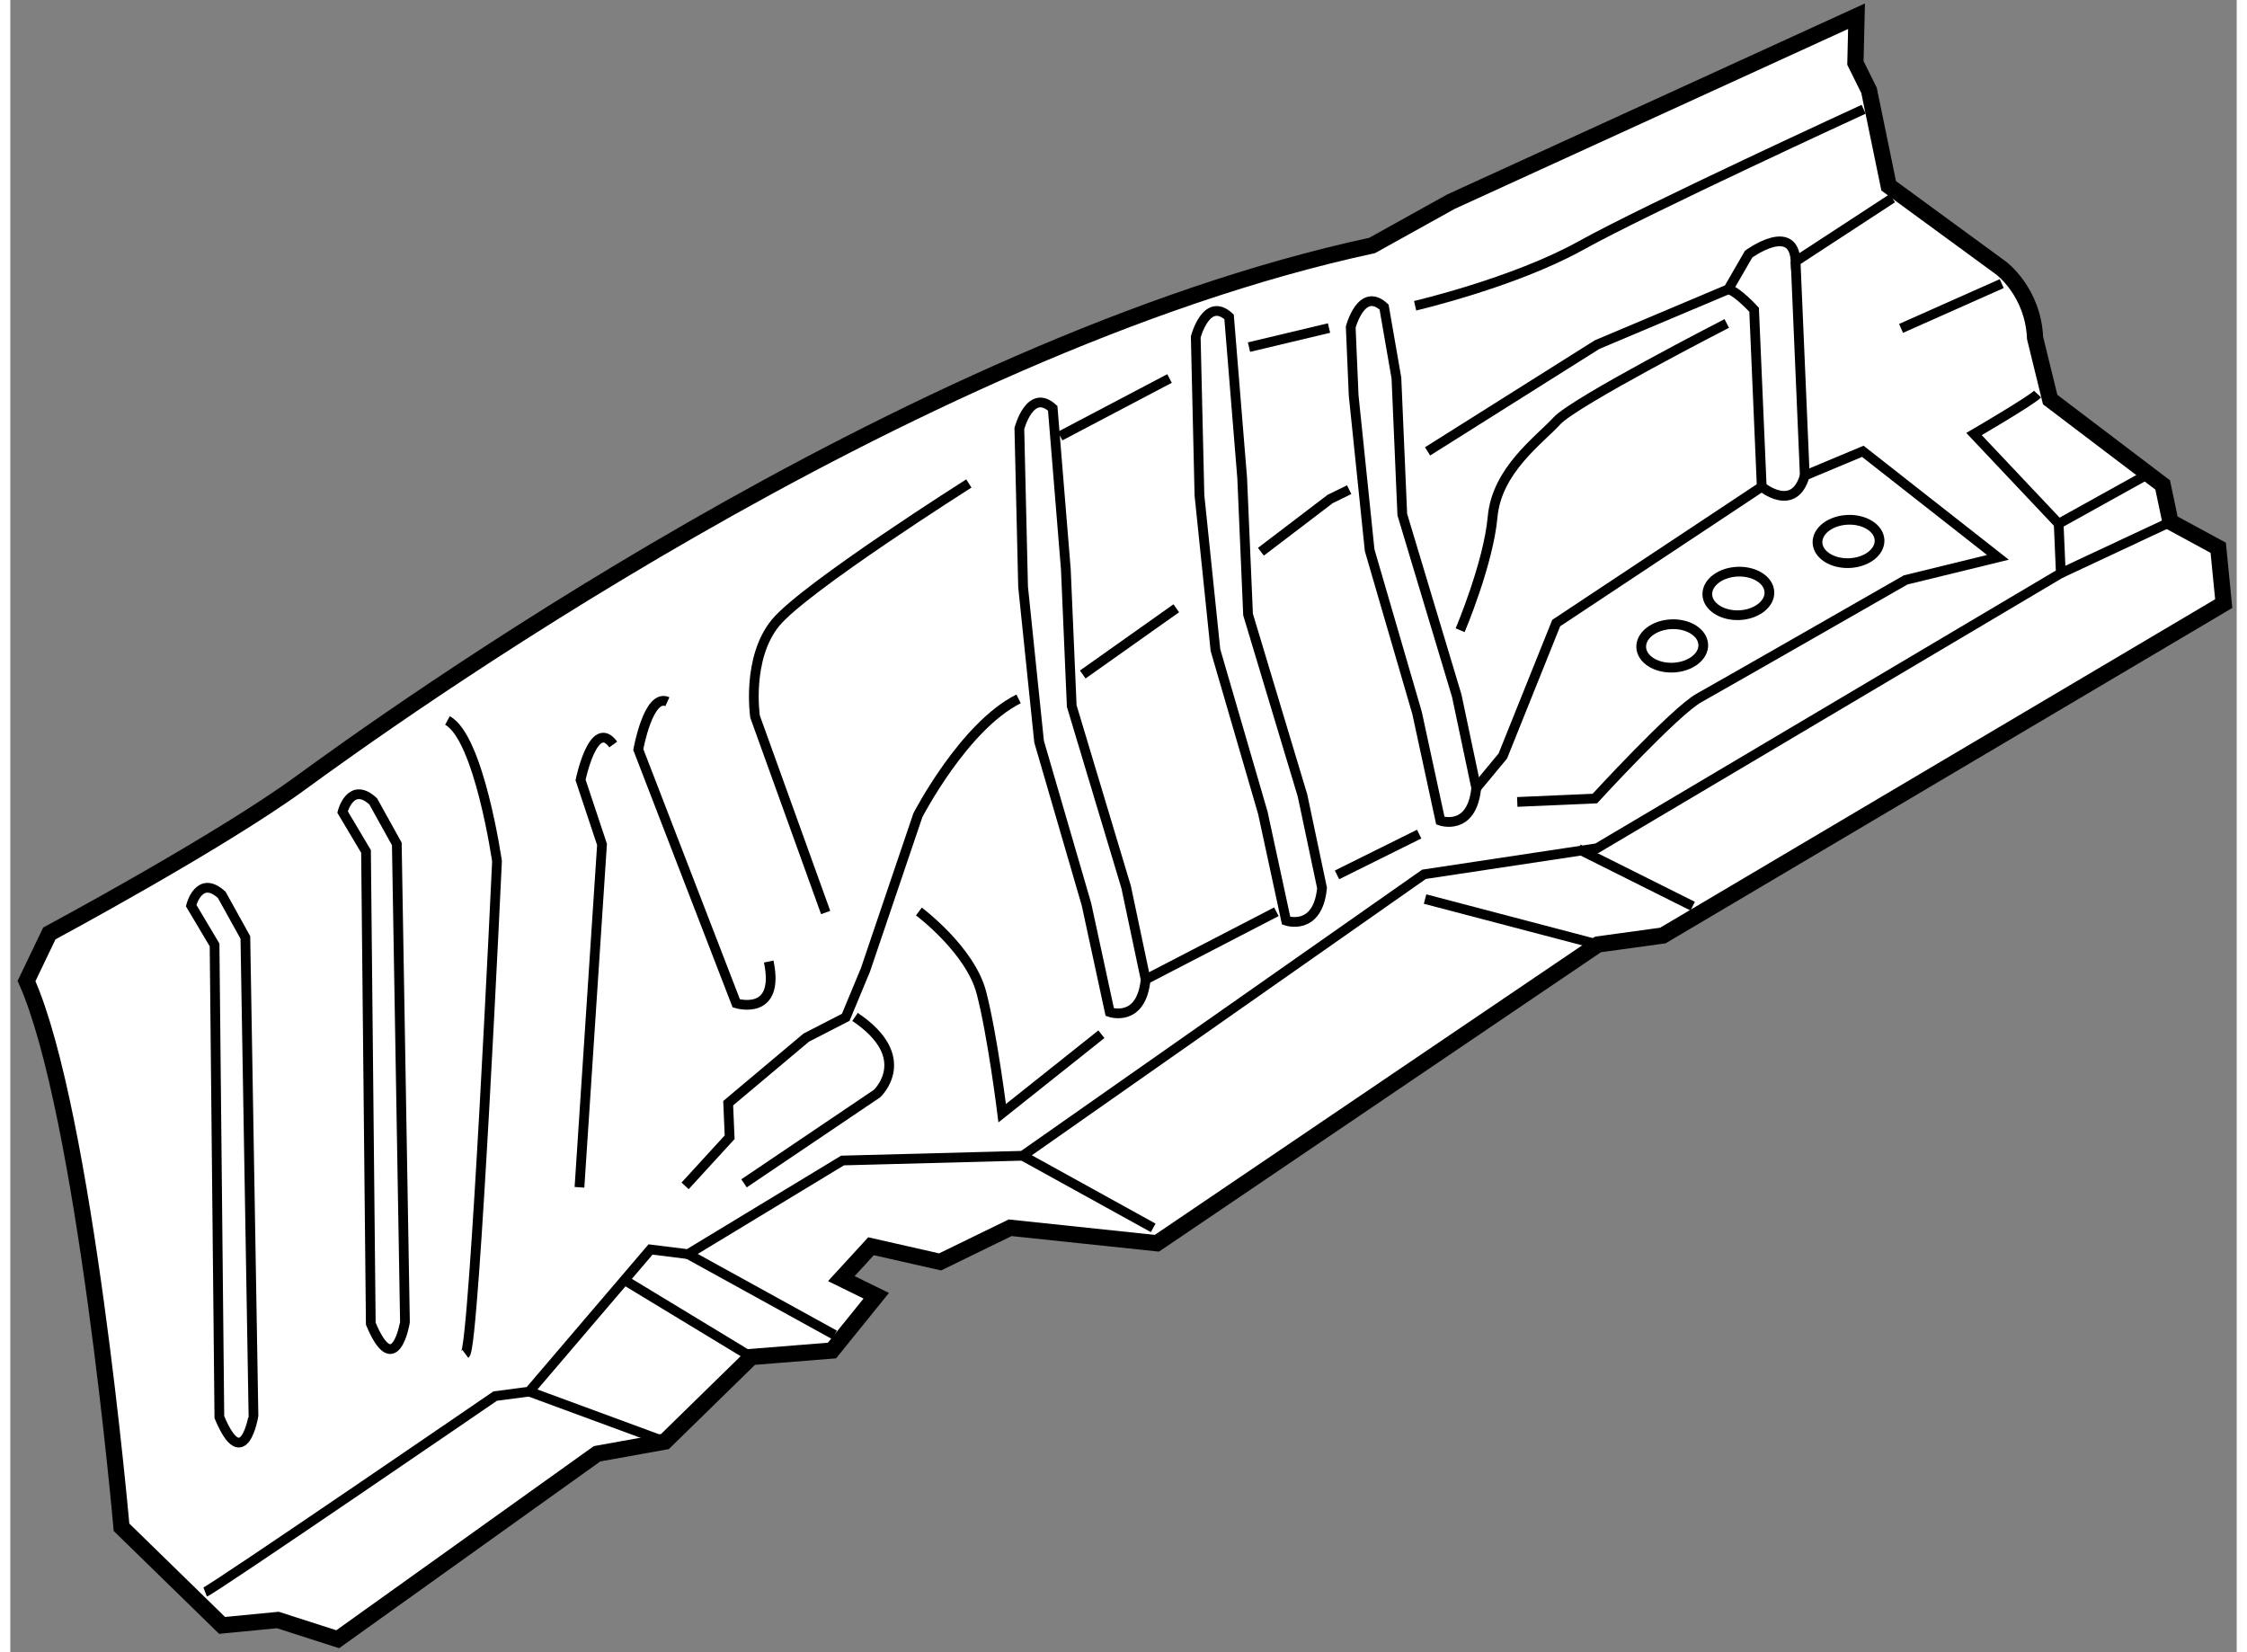 <?xml version="1.0" encoding="utf-8"?>
<!-- Generator: Adobe Illustrator 15.1.0, SVG Export Plug-In . SVG Version: 6.00 Build 0)  -->
<!DOCTYPE svg PUBLIC "-//W3C//DTD SVG 1.1//EN" "http://www.w3.org/Graphics/SVG/1.1/DTD/svg11.dtd">
<svg version="1.1" xmlns="http://www.w3.org/2000/svg" xmlns:xlink="http://www.w3.org/1999/xlink" x="0px" y="0px" width="244.8px"
	 height="180px" viewBox="7.038 105.25 68.611 50.916" enable-background="new 0 0 244.8 180" xml:space="preserve">
	
<rect x="7.038" y="105.25" width="68.611" height="50.916" fill="#808080" stroke="none"/>
	
<g><path fill="#FFFFFF" stroke="#000000" stroke-width="0.5" d="M17.128,155.766l-1.845-0.593l-1.718,0.167l-3.1-3.025
			c0,0-1.125-12.789-2.927-16.833l0.703-1.466c0,0,5.245-2.814,7.752-4.646c2.508-1.831,18.583-13.447,33.011-16.555l2.432-1.351
			l12.497-5.714l-0.034,1.44l0.419,0.844l0.606,2.942l3.462,2.533c0,0,0.988,0.726,1.05,2.159l0.465,1.896l3.466,2.63l0.241,1.138
			l1.472,0.799l0.169,1.72l-17.284,10.229l-2,0.275l-13.592,9.208l-4.523-0.477l-2.158,1.052l-2.129-0.483l-0.915,0.998l1.076,0.528
			l-1.364,1.688l-2.483,0.199l-2.665,2.606l-2.092,0.377L17.128,155.766z"></path><path fill="none" stroke="#000000" stroke-width="0.3" d="M13.043,154.311c0.283-0.109,8.937-6.038,8.937-6.038l1.049-0.138
			l3.739-4.38l1.155,0.144l4.762-2.886l5.551-0.146l12.369-8.674l5.33-0.804l14.294-8.474l-0.066-1.526l2.62-1.455"></path><path fill="none" stroke="#000000" stroke-width="0.3" d="M27.833,141.795l1.373-1.499l-0.045-1.049l2.405-2.021l1.218-0.626
			l0.608-1.463l1.615-4.765c0,0,1.415-2.743,3.103-3.584"></path><path fill="none" stroke="#000000" stroke-width="0.3" d="M13.481,148.924l-0.148-14.554l-0.722-1.214c0,0,0.245-0.97,0.944-0.328
			l0.727,1.312l0.25,14.739C14.533,148.879,14.229,150.712,13.481,148.924z"></path><path fill="none" stroke="#000000" stroke-width="0.3" d="M18.147,146.042L18,131.488l-0.723-1.215c0,0,0.246-0.969,0.944-0.328
			l0.728,1.312l0.251,14.74C19.2,145.997,18.896,147.83,18.147,146.042z"></path><path fill="none" stroke="#000000" stroke-width="0.3" d="M24.578,141.839l0.695-10.566l-0.661-1.986c0,0,0.396-1.934,1.007-1.094
			"></path><path fill="none" stroke="#000000" stroke-width="0.3" d="M21.061,146.973c0.279-0.206,0.976-15.181,0.976-15.181
			s-0.547-3.808-1.527-4.339"></path><path fill="none" stroke="#000000" stroke-width="0.3" d="M27.287,126.874c-0.587-0.266-0.896,1.475-0.896,1.475l3.019,7.821
			c0,0,1.36,0.419,1-1.288"></path><path fill="none" stroke="#000000" stroke-width="0.3" d="M39.162,117.833c-0.699-0.637-1.028,0.623-1.028,0.623l0.115,4.881
			l0.493,4.768l1.46,5.014l0.718,3.321c0,0,0.972,0.343,1.106-1.006l-0.601-2.846l-1.677-5.582l-0.181-4.207L39.162,117.833z"></path><path fill="none" stroke="#000000" stroke-width="0.3" d="M44.597,115.015c-0.698-0.642-1.027,0.619-1.027,0.619l0.114,4.881
			l0.493,4.768l1.461,5.018l0.717,3.321c0,0,0.973,0.343,1.107-1.006l-0.602-2.85l-1.678-5.578l-0.181-4.207L44.597,115.015z"></path><path fill="none" stroke="#000000" stroke-width="0.3" d="M49.374,114.713c-0.699-0.642-1.028,0.618-1.028,0.618l0.09,2.104
			l0.493,4.771l1.461,5.014l0.718,3.321c0,0,0.972,0.343,1.106-1.006l-0.601-2.846l-1.678-5.582l-0.181-4.207L49.374,114.713z"></path><line fill="none" stroke="#000000" stroke-width="0.3" x1="40.088" y1="126.036" x2="42.97" y2="123.995"></line><path fill="none" stroke="#000000" stroke-width="0.3" d="M50.714,119.16l5.224-3.29l4.046-1.707l0.624-1.082
			c0,0,1.394-1.019,1.448,0.225l2.981-1.948"></path><polyline fill="none" stroke="#000000" stroke-width="0.3" points="45.578,122.253 47.711,120.628 48.298,120.34 		"></polyline><path fill="none" stroke="#000000" stroke-width="0.3" d="M29.649,141.717l4.097-2.765c0,0,1.198-1.103-0.676-2.364"></path><path fill="none" stroke="#000000" stroke-width="0.3" d="M35.038,133.34c0,0,1.583,1.178,1.928,2.506
			c0.344,1.328,0.639,3.709,0.639,3.709l3.057-2.433"></path><path fill="none" stroke="#000000" stroke-width="0.3" d="M32.165,133.371l-2.176-6.038c0,0-0.27-1.809,0.642-2.903
			c0.911-1.091,5.947-4.281,5.947-4.281"></path><path fill="none" stroke="#000000" stroke-width="0.3" d="M50.33,114.672c0,0,3.035-0.706,5.094-1.846
			c2.058-1.144,8.729-4.209,8.729-4.209"></path><path fill="none" stroke="#000000" stroke-width="0.3" d="M70.163,121.39l-2.609-2.764c0,0,1.775-1.035,1.958-1.232"></path><line fill="none" stroke="#000000" stroke-width="0.3" x1="65.305" y1="115.37" x2="68.408" y2="113.99"></line><line fill="none" stroke="#000000" stroke-width="0.3" x1="62.056" y1="113.306" x2="62.339" y2="119.906"></line><path fill="none" stroke="#000000" stroke-width="0.3" d="M61.012,120.251l-0.235-5.455c0,0-0.502-0.552-0.793-0.633"></path><path fill="none" stroke="#000000" stroke-width="0.3" d="M51.718,124.671c0,0,0.87-2.048,1-3.489
			c0.13-1.445,1.432-2.363,1.981-2.961c0.549-0.598,5.235-3.003,5.235-3.003"></path><line fill="none" stroke="#000000" stroke-width="0.3" x1="42.025" y1="135.434" x2="46.055" y2="133.347"></line><line fill="none" stroke="#000000" stroke-width="0.3" x1="47.923" y1="132.211" x2="50.455" y2="130.954"></line><path fill="none" stroke="#000000" stroke-width="0.3" d="M53.478,129.963l2.391-0.104c0,0,2.471-2.695,3.219-3.106
			c0.749-0.418,6.359-3.632,6.359-3.632l2.844-0.695l-4.164-3.268l-1.788,0.748c-0.333,1.163-1.327,0.345-1.327,0.345l-6.334,4.2
			l-1.644,4.095l-0.819,0.989"></path><path fill="none" stroke="#000000" stroke-width="0.3" d="M61.248,123.496c0.016,0.367-0.399,0.689-0.927,0.712
			c-0.529,0.022-0.97-0.263-0.986-0.629c-0.016-0.372,0.399-0.688,0.928-0.712C60.792,122.845,61.232,123.125,61.248,123.496z"></path><path fill="none" stroke="#000000" stroke-width="0.3" d="M59.21,125.117c0.016,0.366-0.399,0.685-0.928,0.707
			c-0.528,0.022-0.968-0.258-0.984-0.625c-0.016-0.372,0.399-0.688,0.927-0.712C58.753,124.465,59.194,124.745,59.21,125.117z"></path><ellipse transform="matrix(0.999 -0.043 0.043 0.999 -5.167 2.84)" fill="none" stroke="#000000" stroke-width="0.3" cx="63.673" cy="121.956" rx="0.957" ry="0.668"></ellipse><line fill="none" stroke="#000000" stroke-width="0.3" x1="55.967" y1="134.356" x2="50.637" y2="132.956"></line><line fill="none" stroke="#000000" stroke-width="0.3" x1="55.361" y1="131.414" x2="58.885" y2="133.176"></line><line fill="none" stroke="#000000" stroke-width="0.3" x1="70.229" y1="122.916" x2="73.609" y2="121.334"></line><line fill="none" stroke="#000000" stroke-width="0.3" x1="38.236" y1="140.867" x2="42.259" y2="143.089"></line><line fill="none" stroke="#000000" stroke-width="0.3" x1="27.923" y1="143.898" x2="32.438" y2="146.387"></line><line fill="none" stroke="#000000" stroke-width="0.3" x1="23.028" y1="148.135" x2="27.214" y2="149.677"></line><line fill="none" stroke="#000000" stroke-width="0.3" x1="29.879" y1="147.07" x2="26.043" y2="144.744"></line><line fill="none" stroke="#000000" stroke-width="0.3" x1="39.389" y1="118.689" x2="42.762" y2="116.914"></line><line fill="none" stroke="#000000" stroke-width="0.3" x1="45.211" y1="115.947" x2="47.677" y2="115.359"></line></g>


</svg>